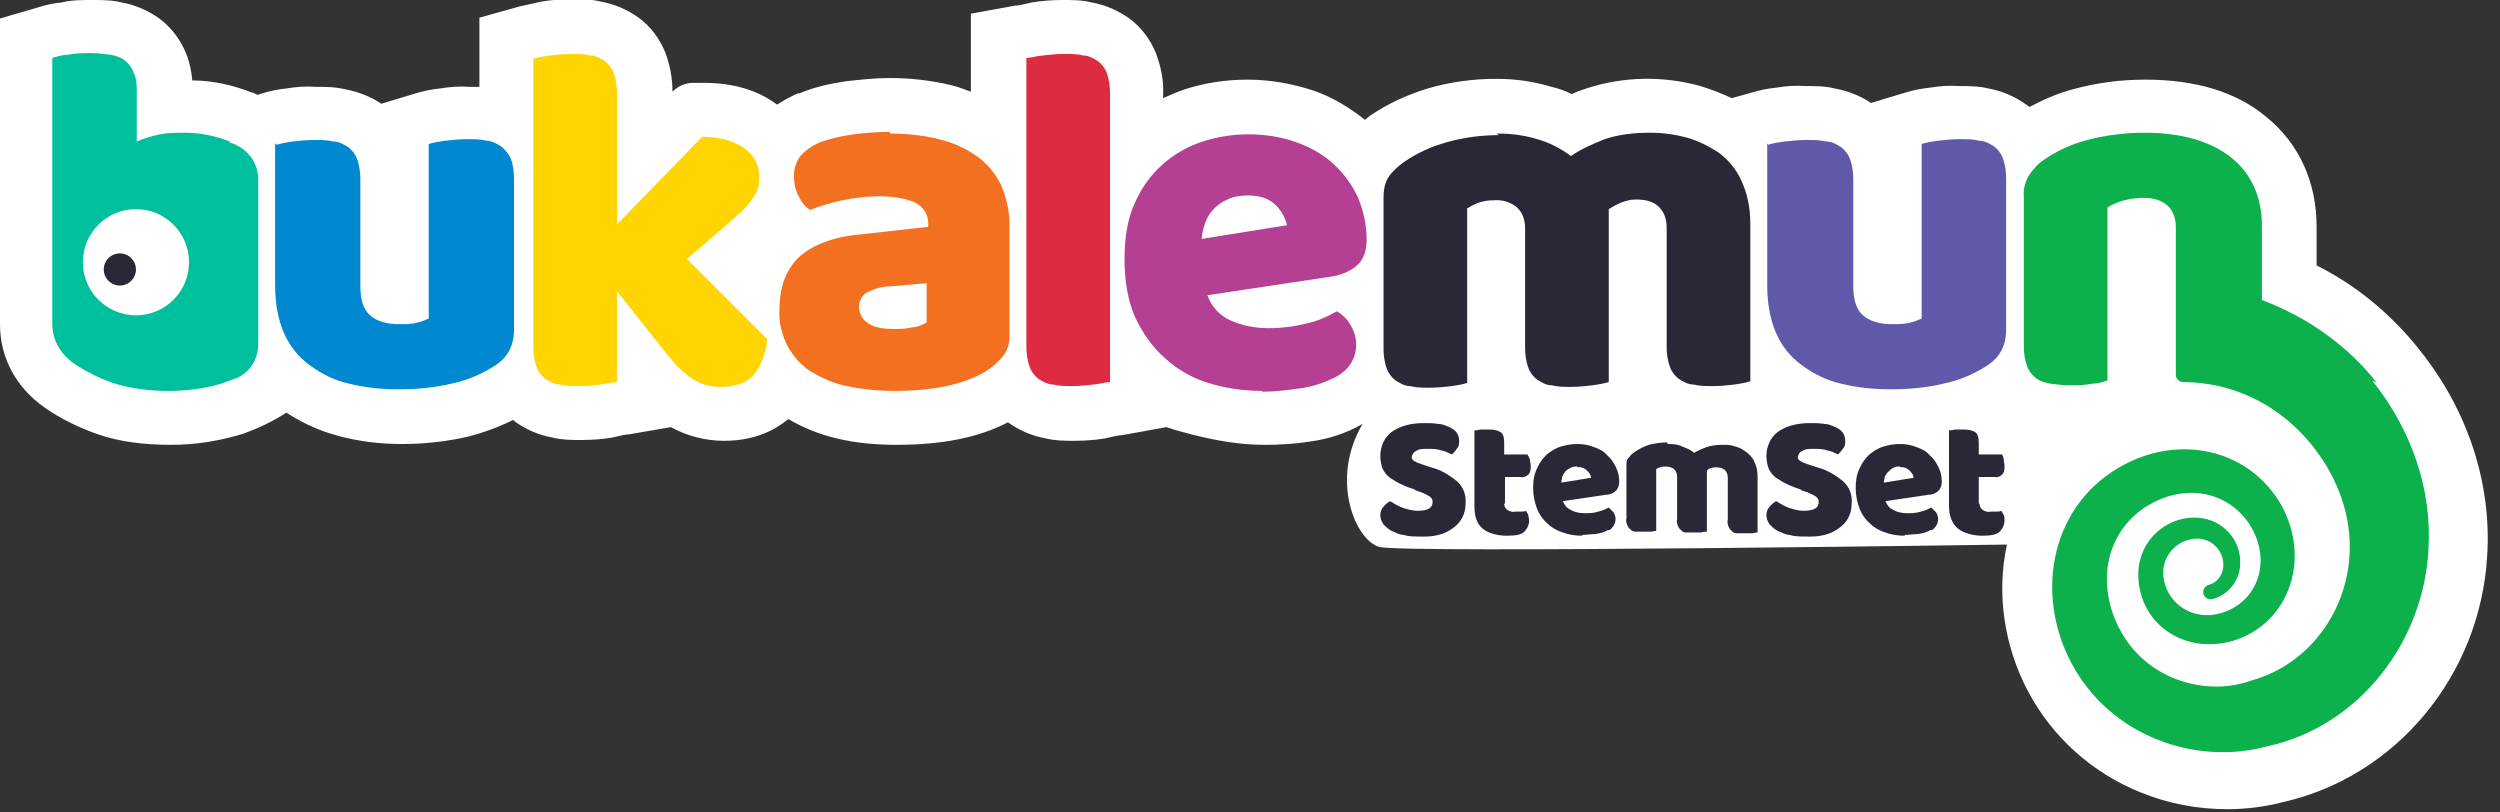 <?xml version="1.0" encoding="UTF-8"?>
<svg id="Layer_1" data-name="Layer 1" xmlns="http://www.w3.org/2000/svg" version="1.1" viewBox="0 0 310.8 101">
  <rect x="0" y="0" width="310.8" height="101" fill="#333333" stroke="none"/>
  <defs>
    <style>
      .cls-1 {
        fill: #ffd400;
      }

      .cls-1, .cls-2, .cls-3, .cls-4, .cls-5, .cls-6, .cls-7, .cls-8, .cls-9, .cls-10 {
        stroke-width: 0px;
      }

      .cls-2 {
        fill: #f37020;
      }

      .cls-3 {
        fill: #b43f93;
      }

      .cls-4 {
        fill: #6059aa;
      }

      .cls-5 {
        fill: #00bf9c;
      }

      .cls-6 {
        fill: #dd2c42;
      }

      .cls-7 {
        fill: #fff;
      }

      .cls-8 {
        fill: #0088d1;
      }

      .cls-9 {
        fill: #2b2737;
      }

      .cls-10 {
        fill: #0db14b;
      }
    </style>
  </defs>
  <path class="cls-7" d="M169.6,52.7h-.2c-2.1,1.2-4.3,1.9-6.6,2.2-1.9.3-3.8.4-5.6.4-3.1,0-5.8-.5-8.7-1.2-1.2-.3-2.3-.6-3.5-1h0l-5.5,1c-.5,0-1.2.2-2.1.4-1.2.2-2.5.3-3.8.3-1.2,0-2.4,0-3.6-.3-1.7-.3-3.3-1-4.7-2,0,0,0,0,0,0-3.6,1.9-8.2,2.8-13.8,2.8-2.5,0-5-.2-7.5-.8-2.1-.5-4.1-1.3-6-2.4-1.7,1.4-4.2,2.7-8,2.7-2.3,0-4.6-.6-6.6-1.7l-5.2.9c-.5,0-1.2.2-2.1.4-1.2.2-2.5.3-3.8.3-1.2,0-2.4,0-3.6-.3-1.7-.3-3.3-1-4.7-2,0,0-.1-.1-.2-.2-1.8.9-3.7,1.6-5.7,2.1-2.6.6-5.4.9-8.1.9-2.7,0-5.3-.3-7.9-1-2.3-.6-4.5-1.6-6.5-2.9-1.7,1.1-3.4,1.9-5.3,2.6-2.9.9-5.9,1.4-9,1.4-3.5,0-6.5-.4-9.1-1.3-2.3-.8-4.6-1.9-6.6-3.3C2,48.2,0,44.5,0,40.3V2.3L4.8.9c.9-.3,1.9-.5,2.9-.6C8.9,0,10.2,0,11.5,0c1.2,0,2.4,0,3.6.3,1.7.3,3.3,1,4.7,2,1.5,1.1,2.7,2.7,3.4,4.5.4,1,.6,2.1.7,3.2,2.6,0,5.1.6,7.4,1.5h0c.2,0,.5.2.7.3l.6-.2c1-.3,2-.5,3-.6,1.2-.2,2.5-.3,3.7-.2,1.2,0,2.4,0,3.6.3,1.6.3,3.2.9,4.5,1.8l4.3-1.3c1-.3,2-.5,3-.6,1.2-.2,2.5-.3,3.7-.2.4,0,.8,0,1.2,0V2.2l5-1.4c.9-.2,1.8-.4,2.7-.6,1.2-.2,2.5-.3,3.8-.3,1.2,0,2.4,0,3.6.3,1.7.3,3.3,1,4.7,2,1.5,1.1,2.6,2.6,3.3,4.3.6,1.6.9,3.2.9,4.9h0c.7-.7,1.6-1.1,2.6-1.1h1.3c3.6,0,6.7.9,9.1,2.7h0c.8-.5,1.7-1,2.6-1.4h.2c1.9-.8,3.8-1.2,5.8-1.5,1.8-.2,3.6-.4,5.4-.4,2.6,0,5.2.3,7.7.9.8.2,1.6.5,2.4.8V1.7l5.5-1c.5,0,1.2-.2,2.1-.4,1.2-.2,2.5-.3,3.8-.3,1.2,0,2.4,0,3.6.3,1.7.3,3.3,1,4.7,2,1.5,1.1,2.6,2.6,3.3,4.3.6,1.6,1,3.4.9,5.1v.5c.9-.4,1.8-.8,2.7-1.1,2.5-.8,5.1-1.2,7.8-1.2,2.8,0,5.6.5,8.3,1.4,2.3.8,4.4,2.1,6.3,3.6.2-.2.4-.3.6-.5,2.2-1.5,4.6-2.6,7.2-3.4,2.7-.8,5.6-1.2,8.5-1.2,2.3,0,4.6.3,6.9,1,.9.2,1.7.5,2.5.9.6-.3,1.2-.5,1.8-.7,4.6-1.5,9.5-1.6,14.2-.3,1.3.4,2.6.9,3.9,1.5l2.5-.7c1-.3,2-.5,3-.6,1.2-.2,2.5-.3,3.7-.2,1.2,0,2.4,0,3.6.3,1.6.3,3.2.9,4.5,1.8l4.3-1.3c1-.3,2-.5,3-.6,1.2-.2,2.5-.3,3.7-.2,1.2,0,2.4,0,3.6.3,1.7.3,3.3,1,4.7,2,.1.1.3.2.4.3,1.7-.9,3.5-1.7,5.4-2.2,2.9-.8,5.9-1.2,9-1.2,6.2,0,11.3,1.5,15,4.6,4.1,3.3,6.3,8.1,6.3,13.7v4.8c5,2.5,9.3,6.1,12.8,10.5h0c6,7.5,9,16.6,8.4,25.7-.9,14.8-11.3,27.3-25.3,30.5-2.3.6-4.7.9-7,.9-3.7,0-7.4-.7-10.8-2.1-6-2.4-11-6.9-14-12.6-3-5.7-3.9-12.2-2.6-18.2,0,0-75,1.1-78,.3s-6.2-8.4-2.1-15.3Z"/>
  <path id="SVGID" class="cls-10" d="M295.5,47.6c-3.7-4.7-8.7-8.2-14.3-10.3v-9.2c0-3.6-1.3-6.5-3.8-8.5-2.5-2-6.1-3.1-10.8-3.1-2.4,0-4.8.3-7.1.9-1.9.5-3.7,1.3-5.3,2.4-.8.5-1.4,1.2-1.9,1.9-.5.8-.8,1.8-.7,2.7v18.6c0,.9.1,1.7.4,2.5.2.6.6,1.1,1.1,1.5.5.4,1.2.6,1.8.7.8.1,1.6.2,2.4.2.9,0,1.8,0,2.8-.2.7,0,1.3-.2,1.9-.4v-21.5c.6-.4,1.3-.7,2.1-.9.8-.2,1.6-.3,2.4-.3,1.2,0,2.2.3,2.9.9s1.1,1.5,1.1,2.8v18.3c0,.5.4.9.9.9,5.9,0,11.4,2.6,15.3,7,3.2,3.6,5.2,8.1,5.4,12.6.4,8-4.6,15.4-12.2,17.5-5.5,2-12.6,0-16-5.7-3.3-5.5-2.6-12.6,3.2-16.1,4.2-2.5,9.3-2,12.3,2,3.1,4.4,1.6,9.7-2.9,11.3-3.4,1.2-6.4-.6-7.3-3.3-1.2-3.7,1.9-6.2,4.5-5.8,1.5.3,2.6,1.5,2.7,3,.1,1.2-.6,2.4-1.8,2.7-.4.1-.7.5-.7.9,0,.5.4.9.9.9,0,0,.1,0,.2,0,2.1-.5,3.6-2.5,3.5-4.7,0-2.5-1.8-4.7-4.3-5.3-4.6-1-9.6,3.1-8.1,9.1,1.1,4.6,5.9,7.6,11.4,6.1,7.2-2.1,10.1-10.6,5.7-17.6-4.2-6.4-12.3-7.9-19-4.4-9.1,4.7-11.4,15.8-6.7,24.7,4.8,9.1,15.4,12.8,24.3,10.4,11.6-2.5,19.5-13.1,20.1-24.4.5-7.5-2.1-15-7-21.1Z"/>
  <path id="SVGID-2" class="cls-4" d="M219.8,18c.6-.2,1.3-.3,2-.4.9-.1,1.8-.2,2.8-.2.8,0,1.6,0,2.5.2.7,0,1.3.4,1.8.7.5.4.9.9,1.1,1.5.3.8.4,1.7.4,2.5v13.3c0,1.7.4,2.9,1.2,3.6s2,1.1,3.6,1.1c.8,0,1.6,0,2.3-.2.5-.1.9-.3,1.4-.5v-21.7c.6-.2,1.3-.3,2-.4.9-.1,1.8-.2,2.8-.2.8,0,1.6,0,2.4.2.7,0,1.3.4,1.8.7.5.4.9.9,1.1,1.5.3.8.4,1.7.4,2.5v18.8c0,2.1-.9,3.6-2.6,4.6-1.6,1-3.3,1.7-5.2,2.1-2.1.5-4.3.7-6.5.7-2.1,0-4.2-.2-6.2-.7-1.8-.4-3.4-1.2-4.9-2.3-1.4-1-2.5-2.4-3.2-4-.7-1.6-1.1-3.6-1.1-5.9v-17.7h0Z"/>
  <path id="SVGID-3" class="cls-9" d="M186.1,16.6c1.7,0,3.4.2,5,.7,1.5.4,3,1.2,4.2,2.1,1.3-.9,2.7-1.5,4.2-2.1,1.8-.6,3.7-.8,5.6-.8,1.6,0,3.1.2,4.6.6,1.4.4,2.8,1.1,4,1.9,1.2.9,2.2,2.1,2.8,3.5.7,1.5,1.1,3.2,1.1,5.4v19.5c-.6.2-1.3.3-1.9.4-.9.1-1.8.2-2.8.2-.8,0-1.6,0-2.4-.2-.7,0-1.3-.4-1.8-.7-.5-.4-.9-.9-1.1-1.5-.3-.8-.4-1.7-.4-2.5v-14.8c0-1.2-.4-2.1-1.1-2.7-.7-.6-1.6-.8-2.8-.8-.6,0-1.3.2-1.8.4-.5.2-1,.5-1.5.8,0,.2,0,.3,0,.5v21c-.7.2-1.3.3-2,.4-.9.1-1.8.2-2.7.2-.8,0-1.6,0-2.4-.2-.7,0-1.3-.4-1.8-.7-.5-.4-.9-.9-1.1-1.5-.3-.8-.4-1.7-.4-2.5v-14.8c0-1.2-.4-2.1-1.1-2.7-.8-.6-1.8-.9-2.8-.8-.7,0-1.3.1-1.9.3-.5.2-.9.4-1.4.7v21.7c-.6.2-1.3.3-1.9.4-.9.1-1.8.2-2.8.2-.8,0-1.6,0-2.4-.2-.7,0-1.3-.4-1.8-.7-.5-.4-.9-.9-1.1-1.5-.3-.8-.4-1.7-.4-2.5v-18.7c0-1.1.2-2,.7-2.7.5-.7,1.2-1.3,1.9-1.8,1.6-1.1,3.4-1.9,5.2-2.4,2.1-.6,4.3-.9,6.5-.9Z"/>
  <path id="SVGID-4" class="cls-3" d="M157,48.6c-2.3,0-4.6-.3-6.8-1-2-.6-3.9-1.7-5.4-3.1-1.6-1.4-2.8-3.2-3.7-5.1-.9-2.1-1.3-4.5-1.3-7.2,0-2.7.4-5.1,1.3-7,1.6-3.7,4.7-6.4,8.4-7.6,1.8-.6,3.8-.9,5.7-.9,2,0,4.1.3,6,1,1.7.6,3.3,1.5,4.6,2.7,1.3,1.2,2.3,2.6,3,4.1.7,1.7,1.1,3.4,1.1,5.3,0,1.4-.4,2.5-1.2,3.2-.8.7-1.9,1.2-3.3,1.4l-15.3,2.3c.5,1.4,1.5,2.5,2.8,3.1,1.5.7,3.2,1,4.8,1,1.6,0,3.2-.2,4.8-.6,1.3-.3,2.5-.8,3.7-1.5.7.4,1.3,1,1.7,1.7.4.7.7,1.5.7,2.4,0,1.8-.9,3.2-2.6,4.1-1.4.7-2.9,1.2-4.5,1.4-1.5.2-3.1.4-4.6.4ZM155.2,24.3c-.9,0-1.8.1-2.6.5-.7.3-1.3.7-1.8,1.3-.5.5-.8,1.1-1,1.7-.2.6-.4,1.3-.4,1.9l10.6-1.7c-.2-.9-.7-1.8-1.4-2.5-.8-.8-1.9-1.2-3.5-1.2h0Z"/>
  <path id="SVGID-5" class="cls-6" d="M138,47.5c-.5,0-1.1.2-2,.3-.9.1-1.8.2-2.7.2-.8,0-1.6,0-2.4-.2-.7,0-1.3-.4-1.8-.7-.5-.4-.9-.9-1.1-1.5-.3-.8-.4-1.7-.4-2.5V7.2c.5,0,1.1-.2,2-.3.9-.1,1.8-.2,2.7-.2.8,0,1.6,0,2.4.2.7,0,1.3.4,1.8.7.5.4.9.9,1.1,1.5.3.8.4,1.7.4,2.5v35.9Z"/>
  <path id="SVGID-6" class="cls-2" d="M110.6,16.6c2.1,0,4.1.2,6.1.7,1.7.4,3.3,1.1,4.7,2.1,1.3.9,2.3,2.1,3,3.5.7,1.6,1.1,3.3,1.1,5v13.9c0,1-.3,1.9-.9,2.6-.6.7-1.3,1.3-2.1,1.8-2.7,1.6-6.5,2.4-11.3,2.4-2,0-4-.2-5.9-.6-1.6-.3-3.1-1-4.5-1.8-1.2-.8-2.2-1.9-2.9-3.2-.7-1.4-1.1-2.9-1-4.5,0-2.8.8-5,2.5-6.6,1.7-1.5,4.3-2.5,7.9-2.8l8.1-.9v-.4c0-1.1-.6-2.1-1.6-2.6-1.1-.5-2.6-.8-4.5-.8-1.5,0-3.1.2-4.6.5-1.4.3-2.7.7-4,1.2-.6-.4-1.1-1-1.4-1.7-.4-.7-.6-1.6-.6-2.4,0-.9.2-1.8.8-2.6.6-.7,1.5-1.3,2.4-1.7,1.4-.5,2.8-.8,4.2-1,1.5-.2,3.1-.3,4.6-.3ZM111,40.9c.8,0,1.6,0,2.3-.2.7,0,1.3-.3,1.9-.6v-4.9l-4.5.4c-1,0-2,.3-2.8.7-.7.3-1.1,1.1-1.1,1.8,0,.8.3,1.5,1,2,.6.5,1.7.8,3.3.8Z"/>
  <path id="SVGID-7" class="cls-1" d="M95.4,42.1c-.2,1.9-.8,3.4-1.7,4.5-.9,1-2.3,1.5-4.1,1.5-1.2,0-2.5-.3-3.5-1-1-.6-2.1-1.7-3.3-3.2l-6.1-7.7v11.3c-.5,0-1.1.2-2,.3-.9.1-1.8.2-2.7.2-.8,0-1.6,0-2.4-.2-.7,0-1.3-.4-1.8-.7-.5-.4-.9-.9-1.1-1.5-.3-.8-.4-1.7-.4-2.5V7.3c.7-.2,1.3-.3,2-.4.9-.1,1.8-.2,2.7-.2.8,0,1.6,0,2.4.2.7,0,1.3.4,1.8.7.5.4.9.9,1.1,1.5.3.8.4,1.7.4,2.5v16.3l10.6-10.9c2.1,0,3.9.5,5.2,1.4s1.9,2.2,1.9,3.6c0,.6,0,1.2-.3,1.7-.2.6-.6,1.1-1,1.6-.5.6-1.1,1.2-1.7,1.7-.7.6-1.5,1.3-2.4,2.1l-3.6,3.1,9.9,9.9Z"/>
  <path id="SVGID-8" class="cls-8" d="M34.4,18c.6-.2,1.3-.3,1.9-.4.9-.1,1.8-.2,2.8-.2.8,0,1.6,0,2.4.2.7,0,1.3.4,1.8.7.5.4.9.9,1.1,1.5.3.8.4,1.7.4,2.5v13.3c0,1.7.4,2.9,1.2,3.6s2,1.1,3.6,1.1c.8,0,1.6,0,2.3-.2.5-.1.9-.3,1.4-.5v-21.7c.6-.2,1.3-.3,2-.4.9-.1,1.8-.2,2.8-.2.8,0,1.6,0,2.4.2.7,0,1.3.4,1.8.7.5.4.9.9,1.2,1.5.3.8.4,1.7.4,2.5v18.8c0,2.1-.9,3.6-2.6,4.6-1.6,1-3.3,1.7-5.2,2.1-2.1.5-4.3.7-6.5.7-2.1,0-4.2-.2-6.2-.7-1.8-.4-3.4-1.2-4.9-2.3-1.4-1-2.5-2.4-3.2-4-.7-1.6-1.1-3.6-1.1-5.9v-17.7h0Z"/>
  <path id="SVGID-9" class="cls-5" d="M28.6,17.6c-1.8-.7-3.7-1.1-5.6-1.1-1,0-2.1,0-3.1.2-1,.2-2,.5-2.9.9v-6.1c0-.9,0-1.7-.4-2.5-.2-.6-.6-1.1-1.1-1.5-.5-.4-1.2-.6-1.8-.7-.8-.1-1.6-.2-2.4-.2-.9,0-1.9,0-2.8.2-.7,0-1.3.2-2,.4v33c0,2,.9,3.7,2.7,5,1.5,1,3.1,1.8,4.8,2.4,1.9.6,4.2,1,6.9,1,2.3,0,4.7-.3,6.9-1,.5-.2,1.1-.4,1.6-.6,1.7-.7,2.7-2.4,2.7-4.2v-20.5c0-1.8-1-3.4-2.6-4.2-.3-.2-.7-.3-1-.4Z"/>
  <circle class="cls-7" cx="16.9" cy="32.6" r="6.6"/>
  <circle class="cls-9" cx="14.9" cy="33.5" r="2"/>
  <path class="cls-9" d="M176,60.9c-.6-.2-1.2-.4-1.8-.7-.5-.2-.9-.5-1.4-.8-.4-.3-.7-.7-.9-1.1-.2-.5-.3-1.1-.3-1.6,0-1.2.5-2.3,1.4-3,1-.7,2.3-1.1,4-1.1.6,0,1.2,0,1.8.1.5,0,.9.2,1.4.4.4.2.7.4.9.7.2.3.3.6.3,1,0,.3,0,.7-.3,1-.2.3-.4.5-.6.7-.4-.2-.8-.4-1.3-.5-.6-.2-1.2-.2-1.8-.2-.5,0-1,0-1.4.3-.3.1-.4.4-.5.7,0,.2.1.4.3.5.3.2.6.3.9.4l1.2.4c1.2.3,2.2.9,3.2,1.7.8.7,1.2,1.7,1.1,2.8,0,1.2-.5,2.3-1.5,3-1,.8-2.4,1.2-4.3,1.1-.6,0-1.3,0-1.9-.2-.5,0-1-.3-1.5-.5-.4-.2-.7-.5-1-.8-.2-.3-.4-.7-.4-1.1,0-.4.1-.8.4-1.1.2-.3.5-.5.8-.7.5.3,1,.6,1.5.8.6.2,1.3.4,1.9.4.7,0,1.2-.1,1.5-.3.3-.2.4-.5.4-.8,0-.3-.1-.5-.4-.7-.3-.2-.6-.3-1-.5l-.9-.3Z"/>
  <path class="cls-9" d="M187,62.6c0,.3.1.6.4.8.3.2.7.3,1,.2.2,0,.5,0,.7,0,.2,0,.4,0,.6-.1.1.2.2.3.3.5,0,.2.1.5.1.7,0,.5-.2,1-.6,1.4-.4.4-1.1.5-2.2.5s-2.3-.3-3-.9c-.7-.6-1-1.5-1-2.8v-9.4c.2,0,.4,0,.7-.1.3,0,.6,0,1,0,.5,0,1,0,1.5.3.4.2.5.7.5,1.4v1.4h2.9c.1.2.2.4.3.6,0,.3.1.5.1.8,0,.4,0,.8-.3,1.1-.2.2-.6.4-.9.3h-2v3.3Z"/>
  <path class="cls-9" d="M196.7,66.6c-.8,0-1.6-.1-2.4-.4-.7-.2-1.4-.6-1.9-1.1-.6-.5-1-1.1-1.3-1.8-.3-.8-.5-1.7-.5-2.6,0-.9.1-1.7.5-2.5.3-.7.7-1.2,1.2-1.7.5-.4,1.1-.8,1.8-1,.7-.2,1.3-.3,2-.3.7,0,1.4.1,2.1.4.6.2,1.2.5,1.6,1,.5.4.8.9,1.1,1.5.3.6.4,1.2.4,1.8,0,.4-.1.8-.4,1.1-.3.3-.7.5-1.2.5l-5.4.8c.2.5.5.9,1,1.1.5.3,1.1.4,1.7.4.6,0,1.1,0,1.7-.2.5-.1.9-.3,1.3-.5.2.2.4.4.6.6.5.8.2,1.7-.5,2.2,0,0-.1,0-.2,0-.5.3-1,.4-1.6.5-.5,0-1.1.1-1.6.1ZM196.1,58c-.3,0-.6,0-.9.2-.5.2-.8.6-1,1.1,0,.2-.1.5-.1.7l3.7-.6c0-.3-.2-.6-.5-.9-.3-.3-.8-.5-1.2-.4h0Z"/>
  <path class="cls-9" d="M207.3,55.2c.6,0,1.2,0,1.8.3.5.2,1.1.4,1.5.8.5-.3,1-.5,1.5-.7.6-.2,1.3-.3,2-.3.6,0,1.1,0,1.6.2.5.1,1,.4,1.4.7.4.3.8.7,1,1.2.3.6.4,1.2.4,1.9v6.9c-.2,0-.5.1-.7.1-.3,0-.6,0-1,0-.3,0-.6,0-.9,0-.2,0-.5-.1-.6-.3-.2-.1-.3-.3-.4-.5-.1-.3-.2-.6-.1-.9v-5.2c0-.4-.1-.7-.4-1-.3-.2-.6-.3-1-.3-.2,0-.4,0-.7.1-.2,0-.4.2-.5.3,0,0,0,.1,0,.2v7.4c-.2,0-.5,0-.7.1-.3,0-.6,0-1,0-.3,0-.6,0-.9,0-.2,0-.5-.1-.6-.3-.2-.1-.3-.3-.4-.5-.1-.3-.2-.6-.1-.9v-5.2c0-.4-.1-.7-.4-1-.3-.2-.6-.3-1-.3-.2,0-.5,0-.7.1-.2,0-.4.2-.5.2v7.7c-.2,0-.5.1-.7.1-.3,0-.6,0-1,0-.3,0-.6,0-.9,0-.2,0-.5-.1-.6-.3-.2-.1-.3-.3-.4-.5-.1-.3-.2-.6-.1-.9v-6.6c0-.3,0-.7.3-.9.2-.3.4-.5.7-.7.6-.4,1.2-.7,1.8-.9.8-.2,1.5-.3,2.3-.3Z"/>
  <path class="cls-9" d="M224,60.9c-.6-.2-1.2-.4-1.8-.7-.5-.2-.9-.5-1.4-.8-.4-.3-.7-.7-.9-1.1-.2-.5-.3-1.1-.3-1.6,0-1.2.5-2.3,1.4-3,1-.7,2.3-1.1,4-1.1.6,0,1.2,0,1.8.1.5,0,.9.2,1.4.4.4.2.7.4.9.7.2.3.3.6.3,1,0,.3,0,.7-.3,1-.2.3-.4.5-.6.7-.4-.2-.8-.4-1.3-.5-.6-.2-1.2-.2-1.8-.2-.5,0-1,0-1.4.3-.3.1-.4.4-.5.7,0,.2.1.4.3.5.3.2.6.3.9.4l1.2.4c1.2.3,2.2.9,3.2,1.7.8.7,1.2,1.7,1.1,2.8,0,1.2-.5,2.3-1.5,3-1,.8-2.4,1.2-4.3,1.1-.6,0-1.3,0-1.9-.2-.5,0-1-.3-1.5-.5-.4-.2-.7-.5-1-.8-.2-.3-.4-.7-.4-1.1,0-.4.1-.8.4-1.1.2-.3.5-.5.8-.7.5.3,1,.6,1.5.8.6.2,1.3.4,1.9.4.7,0,1.2-.1,1.5-.3.3-.2.4-.5.4-.8,0-.3-.1-.5-.4-.7-.3-.2-.6-.3-1-.5l-.9-.3Z"/>
  <path class="cls-9" d="M236.8,66.6c-.8,0-1.6-.1-2.4-.4-.7-.2-1.4-.6-1.9-1.1-.6-.5-1-1.1-1.3-1.8-.3-.8-.5-1.7-.5-2.6,0-.9.1-1.7.5-2.5.3-.7.7-1.2,1.2-1.7.5-.4,1.1-.8,1.8-1,.7-.2,1.3-.3,2-.3.7,0,1.4.1,2.1.4.6.2,1.2.5,1.6,1,.5.4.8.9,1.1,1.5.3.6.4,1.2.4,1.8,0,.4-.1.8-.4,1.1-.3.3-.7.5-1.2.5l-5.4.8c.2.5.5.9,1,1.1.5.3,1.1.4,1.7.4.6,0,1.1,0,1.7-.2.5-.1.9-.3,1.3-.5.2.2.4.4.6.6.5.8.2,1.7-.5,2.2,0,0-.1,0-.2,0-.5.3-1,.4-1.6.5-.5,0-1.1.1-1.6.1ZM236.2,58c-.3,0-.6,0-.9.2-.2.1-.4.3-.6.5-.2.2-.3.4-.4.6,0,.2-.1.5-.1.7l3.7-.6c0-.3-.2-.6-.5-.9-.3-.3-.8-.5-1.2-.4Z"/>
  <path class="cls-9" d="M246.1,62.6c0,.3.1.6.4.8.3.2.7.3,1,.2.2,0,.5,0,.7,0,.2,0,.4,0,.6-.1.1.2.2.3.3.5.1.2.1.5.1.7,0,.5-.2,1-.6,1.4-.4.4-1.2.5-2.2.5s-2.3-.3-3-.9c-.7-.6-1.1-1.5-1.1-2.8v-9.4c.2,0,.4,0,.7-.1.3,0,.6,0,1,0,.5,0,1,0,1.5.3.4.2.5.7.5,1.4v1.4h2.9c.1.2.2.4.2.6,0,.3.1.5.1.8,0,.4,0,.8-.3,1.1-.2.2-.6.4-.9.3h-2v3.3Z"/>
</svg>